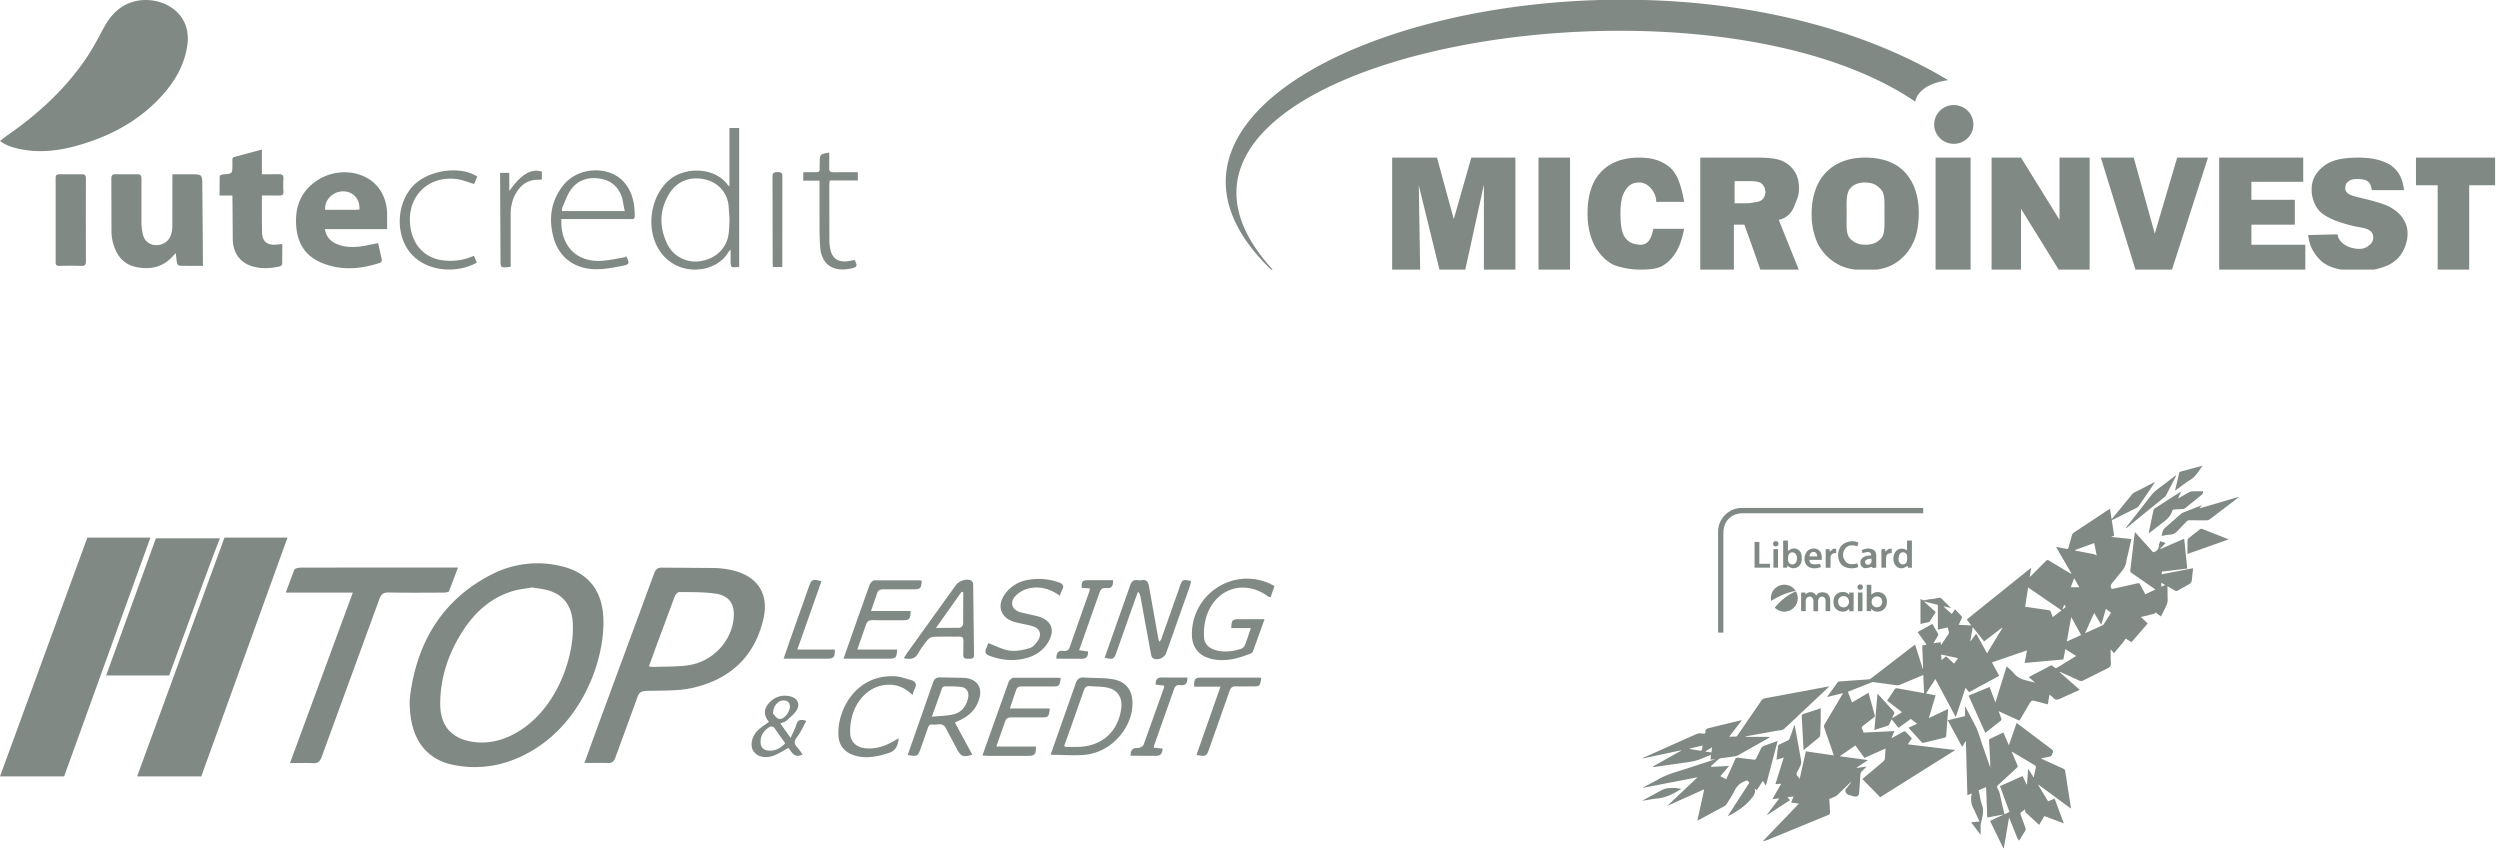 <svg xmlns="http://www.w3.org/2000/svg" width="306" height="104" fill="none" xmlns:v="https://vecta.io/nano"><path d="M0 17.251l.686-.535c3.923-2.697 7.367-5.84 9.966-9.744.741-1.112 1.367-2.297 1.995-3.473.768-1.439 1.757-2.634 3.423-3.21 3.068-1.062 7.486.837 6.858 5.249-.307 2.158-1.289 4.042-2.716 5.726-2.797 3.298-6.458 5.341-10.687 6.538-2.404.679-4.844.963-7.325.39-.756-.177-1.501-.409-2.201-.94zm24.84 15.287c-1.002 0-1.918.011-2.833-.014-.117 0-.3-.178-.327-.298-.082-.368-.102-.755-.159-1.245l-.354.357c-1.167 1.331-2.694 1.693-4.412 1.366-1.626-.309-2.462-1.414-2.881-2.843a5.36 5.36 0 0 1-.229-1.436l-.018-6.566c0-.415.134-.544.565-.53h2.528c.452-.016.6.119.594.552v5.316a6.49 6.49 0 0 0 .177 1.494 1.64 1.64 0 0 0 1.568 1.316c.388.016.771-.083 1.097-.283a1.79 1.79 0 0 0 .719-.834c.143-.374.217-.768.219-1.166l.01-5.733v-.657h2.164c1.494 0 1.487 0 1.496 1.401l.074 9.276.001.529zm14.922-4.494c.207 1.127.91 1.694 1.904 1.985.972.284 1.961.227 2.945.065l1.673-.338.459 2.084c.019.092-.124.291-.235.328-2.397.796-4.812.98-7.188-.022-1.97-.829-2.885-2.394-3.054-4.373-.2-2.362.496-4.376 2.656-5.754 3.151-2.01 8.259-.823 8.463 4.068v1.958h-7.624zm4.239-2.412c.054-1.319-.81-2.236-2.058-2.21-1.232.029-2.266 1.095-2.139 2.257h3.889a1.88 1.88 0 0 0 .308-.047zm-15.556-1.695h-1.576l.018-2.367c0-.081.252-.212.395-.222 1.167-.08 1.155-.073 1.167-1.204.01-1.029-.164-.812.875-1.105l2.732-.732v3.024l1.988-.009c.508-.029.686.132.647.615-.034.503-.034 1.008 0 1.511.017.356-.103.497-.495.484l-2.139-.007v2.973l.019 1.616c.061 1.072.628 1.52 1.765 1.427l.715-.07-.016 2.476c0 .092-.2.237-.331.266-1.07.239-2.145.304-3.208.018-1.517-.405-2.441-1.558-2.511-3.25l-.035-4.692-.01-.753zm60.837-1.109v-7.16h1.194v17.004l-.296.033c-.716.025-.724.025-.754-.672V30.56a2.38 2.38 0 0 0-.252.263c-1.458 2.643-6.291 3.233-8.494-.231-1.708-2.687-1.03-6.764 1.355-8.656 1.954-1.547 5.465-1.454 7.017.671.071.078.148.151.23.22zm.016 4.042l-.126-1.821c-.257-1.649-1.387-2.791-3.029-3.12-1.702-.342-3.281.268-4.191 1.726-1.223 1.96-1.289 4.026-.335 6.094a3.83 3.83 0 0 0 4.022 2.228c1.892-.254 3.276-1.525 3.535-3.29.088-.598.086-1.209.125-1.814v-.002zm-78.791.068l.009 5.052c.006.432-.128.575-.589.558a43 43 0 0 0-2.639 0c-.357.007-.479-.105-.478-.447V21.787c0-.339.121-.46.476-.455H9.98c.414-.012.537.122.533.507l-.008 5.104.002-.005zm58.202-.122c-.116 3.32 1.892 5.315 4.97 5.105.972-.067 1.935-.294 2.902-.448l-.016-.145c.04.032.097.056.119.097.389.817.374.946-.548 1.125-1.088.212-2.208.424-3.305.401-2.547-.051-4.423-1.49-5.066-3.826-.639-2.318-.36-4.539 1.21-6.483 1.87-2.314 5.779-2.394 7.533-.198.951 1.193 1.189 2.588 1.185 4.041 0 .392-.292.329-.537.33h-7.759-.686zm7.757-.983l-.299-1.542c-.377-1.238-1.167-2.118-2.554-2.394-1.471-.288-2.78.068-3.668 1.224-.502.653-.753 1.481-1.101 2.237-.063.138-.042.31-.059.473l7.682.003zm-18.451 5.466l.346.85c-2.243 1.267-5.908 1.235-7.972-1.013-2.013-2.191-1.933-6.159.169-8.38 1.847-1.948 5.741-2.528 7.863-1.138l-.389.905-1.527-.495c-3.711-.852-6.691 1.75-6.303 5.49.251 2.411 1.721 4.043 3.986 4.345a6.92 6.92 0 0 0 3.827-.564zM105 21.078v1.013h-3.444l-.049.452.008 6.823a5.39 5.39 0 0 0 .151 1.289c.258 1.013.994 1.465 2.085 1.32l.856-.151c.389.766.33.882-.508 1.052-2.139.436-3.527-.495-3.704-2.594-.116-1.381-.074-2.774-.087-4.162v-4.006h-1.987v-1.037h1.536c.361.016.498-.113.471-.452-.019-.259.007-.52.008-.781 0-.949.029-.98 1.167-1.173l-.009 1.859c-.026.442.146.564.596.552l2.91-.006zM62.507 32.65c-1.242.155-1.239.155-1.244-.878l-.052-10.164v-.447h1.124v2.219c1.505-2.094 2.652-2.762 3.992-2.377v.954a1.72 1.72 0 0 1-.311.047c-1.354-.057-2.255.597-2.872 1.666-.459.794-.637 1.657-.638 2.56v5.838l.001.582zm33.249.031h-1.152l-.032-.529-.016-10.52c0-.491.186-.56.637-.567.478-.008.573.157.571.573l-.008 10.52v.523z" fill="#808984"/><g clip-path="url(#A)" fill="#808984"><path d="M170.4 19.292h5.486l2.057 7.531 2.143-7.531h5.4v13.877h-3.857V22.592l-2.315 10.577h-3.085l-2.572-10.492.172 10.492H170.4V19.292zm17.914 0h3.857V33h-3.857V19.292zm14.057 8.715h3.772c-.257 1.185-.686 3.3-2.572 4.485-.685.423-1.628.508-2.742.508-1.372 0-2.486-.254-3.343-.592-.857-.423-1.629-1.185-2.229-2.2-.6-1.1-.943-2.454-.943-4.061 0-2.2.515-3.892 1.629-5.077s2.657-1.777 4.714-1.777c1.543 0 2.572.338 3.514 1.015s1.543 1.946 1.972 4.4h-3.429c.086-.846-.771-2.369-2.057-2.369-.857 0-1.371.338-1.8 1.1-.343.592-.514 1.438-.514 2.623 0 1.523.171 2.538.6 3.046.428.592.943.762 1.714.846.943.085 1.457-.592 1.714-1.946zm5.743 5.077V19.292h6.943c1.286 0 2.229.085 2.914.338s1.2.677 1.629 1.269.6 1.354.6 2.2c0 .762-.257 1.354-.514 1.946-.257.846-.943 1.692-1.972 1.861l2.486 6.177h-4.714c-.086-.338-1.972-5.585-1.972-5.585h-1.285v5.585h-4.115zm4.2-8.208h1.715c.171 0 .514-.085 1.114-.169.257-.085.514-.169.686-.423s.257-.508.257-.762c0-.423-.172-.761-.429-1.015s-.771-.338-1.543-.338h-1.8v2.708zm9.429 1.354c0-2.2.6-3.892 1.714-5.077s2.743-1.862 4.8-1.862c2.143 0 3.772.592 4.886 1.777s1.714 2.877 1.714 4.992c0 1.523-.257 2.877-.771 3.808a5.77 5.77 0 0 1-2.143 2.369c-.943.592-2.143.846-3.514.846-1.458 0-2.658-.254-3.515-.761-.943-.508-1.714-1.269-2.314-2.285-.514-1.015-.857-2.285-.857-3.808zm4.286 0c0 1.354-.086 2.285.342 2.877.515.592 1.115.846 1.972.846s1.457-.254 1.971-.846c.429-.592.343-1.608.343-3.131 0-1.269.086-2.2-.428-2.792s-1.115-.846-1.972-.846c-.771 0-1.457.254-1.886.846-.428.677-.342 1.692-.342 3.046zm10.885-6.938h4.286v13.877h-4.286V19.292zm6.857 0h3.6l4.715 7.615v-7.615h3.685v13.877h-3.685l-4.715-7.615v7.615h-3.6V19.292zm13.372 0h4.028l2.572 9.308 2.743-9.308h3.771L265.8 33.169h-4.371l-4.286-13.877zm14.4 0h10.371v2.962h-6.343v2.2h5.315V27.5h-5.315v2.454h6.6v3.131h-10.542V19.292h-.086zm10.971 9.477l3.6-.085c.172 1.185 1.543 1.777 2.657 1.777.6 0 .858-.169 1.2-.423s.515-.592.515-.931c0-1.269-1.457-1.185-2.4-1.438-1.8-.423-3.086-.931-3.943-1.608-.772-.677-1.2-1.777-1.2-2.877 0-.677.171-1.354.6-1.946a4.36 4.36 0 0 1 1.8-1.438c.772-.338 1.886-.508 3.343-.508 1.714 0 3 .338 3.943.931.942.677 1.457 1.608 1.628 3.046h-3.943c-.171-1.015-.514-1.354-1.8-1.354-.514 0-.857.085-1.114.338-.257.169-.343.423-.343.762 0 .762.857.931 1.457 1.1 1.8.423 3.086.762 3.943 1.185.772.423 1.372.931 1.714 1.523s.515 1.015.515 1.777c0 .846-.257 1.608-.686 2.369a4.06 4.06 0 0 1-1.971 1.608c-.858.338-1.972.592-3.258.592-2.314 0-3.857-.423-4.8-1.354-.857-.931-1.285-1.692-1.457-3.046zm13.2-9.477h9.686v3.385h-3.171v10.408h-3.858V22.677h-2.657v-3.385zm-57.257-9.477c-39.171-23.523-111.686-.762-81.086 24.792-27.942-26.315 48.686-41.377 77.058-22.169 0 0 .171-2.115 4.028-2.623zm.686 7.785a2.38 2.38 0 0 0 2.4-2.369c0-1.354-1.114-2.369-2.4-2.369a2.38 2.38 0 0 0-2.4 2.369c0 1.354 1.114 2.369 2.4 2.369z"/></g><g fill="#808984"><path d="M50.153 85.56c.689-6.149 3.467-11.953 10.111-15.292 2.502-1.266 5.362-1.635 8.103-1.044 3.431.702 5.303 2.835 5.48 6.338.272 5.366-2.924 14.199-10.845 17.37a13.03 13.03 0 0 1-7.306.734c-3.607-.659-5.652-3.312-5.544-8.105zM65.175 71.9c-.841.153-1.706.224-2.512.477-2.587.815-4.498 2.529-5.955 4.758-1.791 2.745-2.824 5.747-2.824 9.038 0 2.716 1.444 4.294 4.109 4.645 1.684.221 3.276-.131 4.778-.897 5.211-2.662 7.605-9.389 7.333-13.741-.113-1.8-.939-3.21-2.724-3.834-.688-.243-1.446-.299-2.206-.446zm6.358 21.485l1.657-4.554 6.874-18.642c.196-.536.448-.722 1.011-.711l6.289.045c.834.015 1.663.125 2.472.328 2.953.761 4.289 2.901 3.611 5.87-1.053 4.631-4.073 7.41-8.589 8.456-1.859.433-3.849.326-5.778.39-.601.02-.867.217-1.056.764l-2.713 7.427c-.178.5-.442.653-.943.636-.887-.025-1.782-.009-2.836-.009zm7.891-11.816c.206.033.413.053.621.059 1.416-.055 2.85 0 4.242-.208 2.934-.443 5.223-2.889 5.508-5.701.179-1.764-.517-2.824-2.266-3.066-1.444-.199-2.915-.17-4.375-.188-.191 0-.478.297-.562.519L80.5 78.617l-1.076 2.952zm-36.238-9.035h-8.21l1.037-2.779c.075-.172.484-.274.739-.277l7.102-.013H56.06l-1.104 2.9c-.056.13-.433.168-.672.169-2.232.011-4.465.03-6.696-.012-.647-.012-.94.198-1.156.806L39.38 92.626c-.209.578-.48.831-1.115.79-.867-.055-1.733-.014-2.772-.014l7.692-20.868zm92.03 7.963l1.492-4.252 1.621-4.587c.163-.496.407-.714.92-.646a1.52 1.52 0 0 0 .472 0c.614-.108.824.199.917.761l1.126 6.319c.023.127.07.25.132.462.113-.144.2-.21.23-.296l2.295-6.5c.289-.831.343-.855 1.367-.646a4.65 4.65 0 0 1-.124.559l-2.931 8.278c-.211.595-1.101.948-1.619.61-.136-.088-.201-.334-.236-.519l-1.283-6.98a1.21 1.21 0 0 0-.297-.64l-.456 1.228-2.203 6.243c-.283.802-.438.871-1.423.605zm-6.624 11.892l1.392-3.961 1.677-4.767c.188-.565.467-.781 1.066-.734 1.141.092 2.311.014 3.428.199 1.717.289 2.526 1.418 2.455 3.165-.118 2.944-2.633 5.726-5.66 6.077-1.394.155-2.821.02-4.358.02zm1.662-1.066a1.27 1.27 0 0 0 .311.11l1.622-.017c2.819-.18 4.689-1.936 5.055-4.728.164-1.26-.401-2.21-1.63-2.505-.711-.172-1.472-.134-2.21-.201-.399-.035-.604.124-.737.516l-1.707 4.846-.71 1.979h.006zm22.849-14.451h-2.394c.035-.969.144-1.083.994-1.083h3.078l-1.404 3.9c-.068.141-.186.251-.331.309-1.522.62-3.074 1.03-4.741.657-1.538-.345-2.409-1.397-2.419-2.973-.032-4.911 4.943-8.233 9.442-6.291.223.097.434.224.672.348l-.481 1.356c-.113-.02-.192-.01-.238-.045-2.909-2.185-6.473-1.092-7.615 2.399a7.21 7.21 0 0 0-.289 2.575c.045.867.693 1.377 1.538 1.589 1.018.247 2.022.118 2.996-.202.205-.078.371-.234.462-.433.256-.633.458-1.306.73-2.107zm-41.998 15.533l1.411-4.044 1.673-4.778c.158-.468.37-.699.904-.67l2.837.049c1.751.11 2.456 1.268 1.817 2.909-.416 1.063-1.194 1.78-2.211 2.258l-.659.306 2.131 3.933c-1.078.357-1.394.235-1.878-.678l-1.364-2.562c-.385-.768-1.067-.354-1.619-.443-.459-.075-.533.299-.645.624l-.831 2.356c-.334.914-.406.955-1.566.741zm2.948-4.676c1.023-.108 1.901-.101 2.723-.313.965-.25 1.51-1.011 1.718-1.986.144-.676-.133-1.228-.792-1.333-.682-.11-1.388-.075-2.083-.078a.4.4 0 0 0-.179.069.41.41 0 0 0-.129.143l-1.258 3.504v-.006zm7.896 3.649h4.849c0 .977-.145 1.137-.968 1.138h-4.803c-.219 0-.433-.024-.776-.046l.623-1.765 2.567-7.195c.086-.236.393-.549.604-.555h5.614a.54.54 0 0 1 .176.068c-.177.999-.177.999-1.136.999h-3.653c-.383 0-.578.129-.688.485l-.755 2.209h4.883c-.086 1.024-.16 1.096-1.038 1.098h-3.653c-.424-.007-.655.117-.789.542l-1.057 3.022zm-.985-12.662c.915.337 1.746.799 2.624.917.787.108 1.654-.068 2.433-.3.416-.126.811-.578 1.053-.978.473-.79.161-1.469-.723-1.719-.628-.178-1.275-.289-1.912-.433-2.011-.464-2.573-2.103-1.265-3.711a4.27 4.27 0 0 1 2.579-1.498 7.35 7.35 0 0 1 3.739.254c.554.181.833.409.491 1.002-.103.218-.189.444-.259.674-1.193-.867-2.468-1.218-3.819-.9a3.38 3.38 0 0 0-1.639.949c-.733.803-.367 1.716.692 1.985l1.845.42c1.972.464 2.485 1.808 1.328 3.477-.65.94-1.589 1.476-2.659 1.733-1.461.36-2.901.222-4.318-.305-.537-.199-.648-.471-.424-.959.108-.233.187-.485.234-.61zm-16.027.786h4.877c-.059 1.011-.168 1.122-1.068 1.122h-4.665-.835l1.444-4.118 1.741-4.902c.088-.24.39-.566.598-.571h5.61c.065.011.128.033.185.065-.078.943-.175 1.036-1.082 1.037h-3.65c-.396 0-.621.115-.742.513l-.739 2.139h4.845c0 .969-.144 1.131-.97 1.132-1.218 0-2.436.016-3.652-.013-.454-.011-.703.129-.846.578l-1.051 3.017zm5.694 1.063l.289-.491 6.115-8.499c.355-.494 1.323-.786 1.84-.516.133.068.235.319.238.488l.11 8.58c.009.529-.303.5-.659.504s-.681.008-.657-.507l.016-1.689c.013-.381-.144-.519-.519-.513-1.057.013-2.117-.019-3.177.025-.275.041-.525.183-.699.399a10.24 10.24 0 0 0-1.128 1.598c-.406.748-.996.774-1.769.621zm7.276-8.056l-.204-.085-3.141 4.436 2.9-.02a.61.61 0 0 0 .425-.422l.02-3.909zm-6.228 12.563c-.814-.816-1.688-1.226-2.723-1.261-2.054-.072-3.907 1.368-4.611 3.683-.21.711-.307 1.45-.289 2.191.023 1.121.77 1.803 1.895 1.907 1.241.114 2.359-.257 3.415-.867l.649-.377c-.129.909-.344 1.543-1.241 1.824-1.426.448-2.843.745-4.305.253-1.112-.376-1.766-1.18-1.841-2.352-.201-3.14 2.123-7.547 6.924-7.297.659.035 1.31.289 1.959.464.588.16.729.524.448 1.07a6.89 6.89 0 0 0-.28.761zm-13.448 7.286c-1.026.507-1.319-.337-1.733-.807-.621.332-1.167.699-1.767.926-1.054.397-2.067.144-2.515-.546s-.205-1.816.578-2.571c.384-.368.848-.651 1.325-1.011-.628-.722-.68-1.502-.045-2.24.708-.82 1.622-1.117 2.679-.867.794.188 1.199.874.812 1.589-.289.539-.835.95-1.3 1.381-.169.157-.433.205-.748.341l1.257 1.772c.276-.63.542-1.091.68-1.589.168-.602.492-.747 1.236-.5-.377.682-.667 1.379-1.112 1.959-.371.481-.433.815-.009 1.258a8.27 8.27 0 0 1 .662.906zm-2.125-1.384l-1.362-1.93a.51.51 0 0 0-.234-.109c-.086-.016-.175-.01-.258.017-.679.389-1.127.955-1.156 1.774-.029.73.352 1.138 1.091 1.156.763.013 1.375-.313 1.918-.906v-.002zm-1.486-3.628c.152.144.413.591.747.654.578.108 1.348-.883 1.319-1.546-.022-.501-.337-.714-.796-.722-.64-.003-1.275.677-1.27 1.615v-.001zm59.765-4.377c-.17 1.049-.17 1.049-1.099 1.049-.654 0-1.309.022-1.96-.009-.451-.022-.679.124-.834.578l-2.49 7.071c-.326.923-.39.959-1.554.748l2.938-8.355h-3.221c-.029-.94.118-1.114.887-1.115h6.692c.193-.003.397.019.641.033zm-53.839-11.827l-2.956 8.363h4.594c.01.958-.144 1.118-.959 1.118H96.76h-.848l.867-2.515 2.234-6.306c.313-.887.451-.955 1.532-.66zm44.796 11.791c.013.722-.256.998-.867.923-.38-.048-.628.072-.767.471L141.3 91.14a3.4 3.4 0 0 0-.078.374l1.085.115c-.032.637-.289.916-.929.884l-2.992-.013c0-.689.226-.977.882-.951.238.009.635-.196.71-.397l2.499-6.995a.81.81 0 0 0 0-.241l-1.018-.117c-.018-.578.152-.897.796-.875l3.087.009zm-16.048-2.312c0-.711.238-1.027.859-.953.367.045.636-.042.777-.452l2.421-6.874a1.93 1.93 0 0 0 .052-.319l-1.011-.071c0-.832.088-.932.848-.936h2.994c.028.648-.13 1.046-.81.961-.494-.061-.711.162-.867.618l-2.474 6.993 1.093.153c.022.65-.231.92-.881.893l-3.001-.012zM10.693 65.799h7.715L7.851 95.034H0l10.693-29.235zm16.783 0h7.715L24.634 95.034h-7.849l10.692-29.235zm-8.392.091h.091 7.76c-.185.188-6.226 16.783-6.226 16.783h-7.715l6.09-16.783z"/><path d="M238.812 74.429l-.879-.213-.027.046.996.896.396-.587.821.883c.033.039.026.141 0 .199l-.367.821 1.533.079-.555-.729 7.876-6.327-.166 1.134.211-.193 1.761-1.768c.14-.145.239-.145.405-.044l2.526 1.519c.062.041.134.064.208.068l-1.897-3.28 1.253.242c.191.046.247-.003.291-.186l.403-1.464c.034-.126.109-.237.212-.318l4.216-2.792.233-.141.203 1.275.968-1.171 1.514-1.85c.061-.081.137-.15.224-.203l2.437-1.255a1.22 1.22 0 0 1 .157-.044l-.251.371-1.698 2.501c-.082.115-.19.209-.315.275l-3.017 1.502.287 1.882-.368.166 2.474.255-.382 1.72c-.076.338-.187.67-.228 1.014-.06.494-.288.885-.603 1.253l-1.118 1.386c-.215.245-.29.458-.044.743l1.304-.284 1.853-.418c.143-.034.214 0 .279.13l.645 1.217 1.24-.581-.459-.329-2.446-1.69c-.136-.095-.19-.18-.166-.369l.429-3.63.131-1.021 2.225 2.468c.012.001.023.001.035 0 .399-.096.637-.322.67-.757.016-.197.102-.389.161-.595l.67.226-.679.712.025.044 2.923-1.284.38 3.655-3.106.381-.026.322 3.849-.743-.155 1.401c-.012.338-.183.482-.448.617l-1.261.71c-.146.088-.252.077-.389-.008l-.882-.514.01 1.412c.046.377-.029.758-.215 1.09l-.599 1.202-.646-.487c-.073.064-.125.144-.193.162l-1.615.389.838.793-1.991 2.285-.713-.444c-.091.153-.19.302-.296.445l-1.132 1.352-.406-.479.005 1.238c.063.862.075.862-.695 1.245l-2.654 1.327a.53.53 0 0 1-.52.004l-2.172-.982a.46.46 0 0 0-.23-.054l2.481 2.182-2.402 1.087c-.358.178-.613.17-.873-.135-.114-.132-.271-.229-.431-.364l-.203 1.187-1.357-.351c-.632-.17-.63-.172-.953.379l-1.057 1.795c-.033.057-.073.11-.117.176l-2.531-1.159.331.914a.29.29 0 0 1-.003.131c-.011.043-.032.082-.062.116l-1.9 1.497-2.046-4.562 2.569-1.063.712 1.901 1.377-4.427c.322.307.645.561.9.871.399.485.918.714 1.504.856l1.081.27-.785-.676 1.955-1.027.676-.355c.118-.068.196-.076.309.025.356.319.362.313.771.061l2.092-1.29-1.32-.841-.238 1.268-4.741.424.29-1.542-4.292 1.478.884 1.642-3.677 1.994-.444-.523-1.193 3.589-2.495-4.664-1.149 1.767 1.174.22-.827 2.791 2.362-1.117-.11 1.567-.129 1.698c-.008.163-.073.22-.21.253l-2.51.608c-.079.019-.203.025-.248-.02l-1.64-1.803 1.037-.502-.757-.584-1.509 1.094-.836-1.05-.292.608c-.032.074-.087.135-.158.173l-1.662.535.375-4.453.308.334 1.629 1.785c.142.151.158.27.058.44-.072.122-.119.258-.212.464l1.226-.754-1.831-1.409.956-1.429c.046-.068.192-.1.281-.085l2.366.427.92.164-.094-2.218-1.238.518-1.587.671a.94.94 0 0 1-.44.068l-2.74-.374a.54.54 0 0 0-.247-.004l-2.98 1.17.507 1.313 2.019-1.194.532 1.912.221.805c.056.157 0 .23-.109.316l-1.285.997c-.166.124-.24.239-.121.438a2.57 2.57 0 0 1 .162.413l3.765-.185-.358.879 1.406-.771c.175-.102.28-.082.41.063l.691.716-.506.735 5.818.696-9.198 5.781-2.178-2.231 1.793-1.501.775-.657a.63.63 0 0 0 .189-.358l.076-1.217-2.58 1.149-1.107-1.526-1.911 1.324 3.452.469-1.389.917.013.051 1.216-.185-.615.618a.61.61 0 0 0-.147.323l-.165 2.307c-.024.338-.279.508-.615.416l-.706-.199a.59.59 0 0 1-.238-.194c-.178-.221-.156-.422.046-.636s.352-.456.525-.686c.01-.013.014-.03 0-.068l-.853.822-.902.86c-.156.13-.371.189-.561.275l-.338.135.082 1.571c.014.199-.012.31-.231.4l-7.362 3.021c-.204.085-.417.147-.635.183l4.428-4.604-.962-.128.3-.748-.748.087.312.362-2.789 1.82-.027-.03 1.504-2.01-.852.101 1.093-1.893-.717.058 1.021-3.256-.885.27.105-.986.08-.604c.006-.17.075-.25.228-.314l.964-.452a.56.56 0 0 0 .245-.281l.585-1.661.174.888.642 3.566a.93.93 0 0 1-.064.483 6.61 6.61 0 0 1-.433.861c-.116.194-.096.341.049.498.085.092.156.195.263.33l.758-3.361 3.417.502-.412-1.223-.743-2.127a.52.52 0 0 1-.038-.255.53.53 0 0 1 .088-.243l2.14-3.604.096-.176-1.957.485.213-.303 1.026-1.423a.42.42 0 0 1 .151-.142c.062-.034.131-.051.201-.05l3.498-.247a.68.68 0 0 0 .334-.149l5.179-3.988.176-.122.934 2.961.043-.012-.105-2.833.533-.112-1.101-1.534 1.807-1.008.718 1.246c.028.051-.01.159-.046.224l-.535.913.879-.142.03.385.964-1.426c.049-.078.003-.225-.018-.338-.027-.14-.074-.275-.114-.422l-1.205.27v-3.032l-1.623-.414-.029.041 1.391 1.252-.718 1.138c-.043.051-.103.086-.169.099l-.977.216v-3.094c.364.375.752.101 1.123.072.405-.032.801-.121 1.203-.178.063-.014.129-.002.184.032l1.234 1.229zm13.514.278l-4.083-2.798-.364 2.349.109.029 2.758.394c.167.022.233.085.279.228l.232.62 1.069-.823zm-10.438 2.843l1.32 2.418 1.892-3.109-.045-.032-2.204 1.685-1.391-1.749-.292 1.682.04.016.68-.911zm15.871-3.036l-.563 1.974-.865-1.476-1.126 2.501 2.131-.973c.056-.021.104-.056.142-.101l.914-1.433-.633-.491zm-3.028 3.209l-1.216-2.199-.541 3.001 1.757-.802zm-.743-10.4l.01.063 2.227.434c.145.03.279.114.412.17l-.31-1.519-2.339.852zM239.18 81.227l.484-.667-2.071-.445.058.676.55-.454.979.89zm15.338-9.346l-.644-1.108-.415 1.108h1.059zm10.5-.283l-.473-.27v.485l.473-.214zm-12.56 2.952l.037.025.35-.276-.186-.297-.201.549h0zm-42.553 18.378l-.548.054.068-.593-1.024.406c-.752.366-1.562.468-2.375.579l-3.39.48c-.124.023-.251.02-.373-.01l3.503-1.96-.014-.049-4.696 1.004-.014-.03.172-.093 6.415-2.863c.278-.125.546-.095.819-.06.187.024.295.004.291-.214-.006-.31.184-.406.463-.473l3.79-.916a1.59 1.59 0 0 1 .208-.02l-1.549 1.998.825-.009c.084-.009.174-.116.231-.198l2.906-4.234a.57.57 0 0 1 .175-.172.56.56 0 0 1 .231-.082l5.555-1.031 2.302-.433a.97.97 0 0 1-.099.135l-5.339 5.019c-.271.252-.613.217-.928.276l-3.79.683c-.011 0-.017.024-.049.068h2.906l.021.061-.166.113-3.693 2.085c-.24.13-.55.144-.831.189l-1.284.172a.56.56 0 0 0-.271.113l-.946.849.068.093 2.163-.115-1.066 1.251.72.385.895-2.005.11-.256c.186-.424.185-.418.644-.355l1.813.222c.037-.004.072-.016.103-.037a.23.23 0 0 0 .075-.079l.633-1.299a.63.63 0 0 1 .301-.27l1.721-.618-1.442 5.469-.369-.577-.743 1.136-.228-.195c-.012.043-.028.068-.022.086.138.523-.208.873-.481 1.217-.62.775-1.829 1.635-2.829 2.07l2.64-4.076c-.237-.355-.225-.325-.592-.18-.55.217-.925.574-1.19 1.107-.286.575-.646 1.113-.981 1.662-.053.095-.129.174-.221.232l-3.24 1.745c-.044.018-.089.033-.135.044l.828-3.726-.049-.068-4.475 2.019 3.728-3.52-6.641 1.29-.016-.043 1.762-.939c1.191-.717 2.536-1.014 3.827-1.455l2.985-.972.203-.075-.001-.007zm-3.085-1.308v.055l1.337.218c.032-.003.063-.015.09-.033a.18.18 0 0 0 .062-.072c.048-.176.068-.358.103-.536l-1.592.368zm2.741-.149l-.846.512.762.123.084-.635zm30.998-.696l-.397.64-1.758-3.253 2.118-.509v-1.211l.526.982.864 1.666c.284.676.493 1.381.727 2.076l.967 2.781v-.581l-.143-2.665c-.007-.126.007-.218.147-.283l1.601-.766.676 1.562.946-2.727 1.224.917 3.048 2.298c.175.13.261.246.141.454-.046.079-.047.187-.101.257-.063.081-.153.174-.245.193l-1.102.227.578.27 2.171.984c.066.022.124.063.166.119a.35.35 0 0 1 .07.191l.694 4.461c-.002.033-.007.066-.016.098l-3.95-2.906-.04.028 1.217 2.005.796-.331 1.132 3.036-2.38-.908-.646 1.086-1.631-1.505c-.08-.077-.074-.244-.115-.395l-.505.395c-.044.042-.047.168-.021.239l.602 1.642c.033.122.019.252-.041.364l-.744 1.192c-.09-.135-.175-.224-.219-.331l-.914-2.282-.093-.221-.644 3.754-.052.013-1.63-3.349 1.603-.751-.008-.031-1.937.368-.145-3.728-.908.395c.135.608.216 1.236.421 1.817.275.783.004 1.493-.144 2.23a1.37 1.37 0 0 0-.036.238v1.165l-1.167-1.537 1.032-.094-.684-1.487a2.38 2.38 0 0 1-.281-1.793l.017-.151-.541.213-.179-6.567-.067.001zm5.725 1.241l-.036.041.676 1.58c.067.145.057.231-.068.344l-2.315 2.14c-.127.116-.131.207-.06.347.106.211.224.422.283.648l.33 1.482.249 1.065.612-.29-1.16-3.153 2.771-1.235.487 1.032.051-.01.135-1.846h.054l.629 1.014.271-1.265c.002-.042-.005-.084-.022-.122a.27.27 0 0 0-.075-.098l-2.81-1.674h-.002zM235.4 62.168v.654h-22.082c-1.402 0-2.376.978-2.376 2.388v12.222h-.645v-.27-12.067a2.92 2.92 0 0 1 .848-2.064c.545-.549 1.285-.858 2.058-.861h21.968l.229-.003zm34.111-.305l-.315.371 4.782-1.405.022.041-.774.6-2.751 2.095a.74.74 0 0 1-.415.123c-.72.007-1.442-.009-2.163-.005-.089.01-.171.052-.232.117l-1.112 1.154c-.247.275-.506.464-.899.48-.349.014-.696.099-1.074.158.082-.399.125-.744.451-1.01l1.91-1.678a.85.85 0 0 1 .232-.151l2.169-.85c.03-.012.061-.016.169-.041z"/><path d="M266.928 60.25l-.338.765 1.331-.758a1.08 1.08 0 0 1 .451-.121l1.288-.005a.49.49 0 0 1-.199.454l-1.979 1.598a.67.67 0 0 1-.338.124l-1.04.054a.27.27 0 0 0-.118.044c-.036.024-.064.055-.085.092-.209.7-.72 1.136-1.284 1.544l-1.622 1.258.228-1.132.356-1.684c.017-.097.068-.185.144-.248l3.164-2.028.041.044zm-46.174 31.539l-.226-4.15a.26.26 0 0 1 .035-.124.27.27 0 0 1 .088-.094l2.137-.709c.021-.004.043-.004.064 0v1.593l-.055 1.599c-.006.122-.053.279-.139.352l-1.768 1.45c-.033.024-.07.042-.136.083zm46.991-23.988l.007-1.642c.007-.111.057-.216.139-.291l1.383-1.081c.035-.026.074-.045.117-.055s.086-.011.129-.002l3.27 1.29-5.045 1.782zm-1.38-9.581l-1.246 2.428c-.051.099-.162.169-.253.243l-4.491 3.664a.58.58 0 0 1-.213.118l.116-.165 3.096-3.967c.217-.27.502-.498.78-.714l2.163-1.641.048.035zm-47.589 10.994l-.032.27h-.484V66.16h.584v1.284c.108-.079.221-.152.338-.218a.91.91 0 0 1 .386-.096.92.92 0 0 1 .39.077.91.91 0 0 1 .321.235.92.92 0 0 1 .19.349 2.13 2.13 0 0 1 .042.898c-.143.829-1.123 1.171-1.735.524zm.081-.864v.153c.004.322.177.545.45.58.286.037.536-.145.609-.454.023-.099.034-.2.033-.301 0-.428-.227-.713-.557-.717s-.535.266-.535.715v.025zm15.159 1.142h-.473l-.048-.227c-.192.095-.365.223-.559.27-.473.109-.911-.154-1.087-.623-.128-.336-.133-.707-.013-1.046.238-.692.957-.928 1.582-.49v-1.211h.599l-.001 3.326zm-.584-1.154v-.228a.49.49 0 0 0-.37-.487.46.46 0 0 0-.337.017.47.47 0 0 0-.237.239c-.084.217-.118.45-.1.681.033.338.295.541.578.516s.465-.251.47-.612l-.004-.126z"/><path d="M269.6 57c-.477.653-.821 1.314-1.493 1.723-.57.347-1.093.771-1.637 1.161l-.246.161.519-2.183c.014-.032.036-.061.062-.085s.058-.041.092-.05L269.6 57zm-42.158 12.4c-.552.262-1.656.243-2.138-.41-.437-.592-.417-1.605.06-2.163s1.465-.751 2.107-.401l-.122.436c-.583-.161-1.149-.22-1.528.338a1.22 1.22 0 0 0-.229.695 1.23 1.23 0 0 0 .209.701c.375.587.961.493 1.555.365l.086.44zm-4.462-.876h-1.5c-.018.504.338.64 1.302.498l.094.381c-.503.182-.996.243-1.476-.011-.493-.26-.668-.946-.424-1.55a1.08 1.08 0 0 1 1.3-.667c.424.107.625.415.697.817.031.162.007.335.007.533zm-.567-.424c.009-.35-.157-.544-.441-.541s-.499.232-.483.541h.924zm6.632-.123c-.026-.44-.345-.516-1.057-.258l-.121-.369c.457-.223.912-.297 1.373-.087.29.135.405.405.412.71l.003 1.524c-.172-.068-.444.178-.526-.124-.26.061-.504.152-.753.17-.286.022-.505-.135-.609-.406-.055-.125-.074-.263-.053-.398a.71.71 0 0 1 .172-.363c.207-.24.492-.317.791-.357l.368-.043zm0 .381c-.185.044-.38.063-.55.135a.31.31 0 0 0-.188.183c-.016.042-.024.088-.021.133s.016.089.037.129c.09.203.264.219.45.157.271-.086.356-.304.277-.738h-.005zm-23.236 28.203l-.372.216c-.8.482-1.628.871-2.584.959-.616.057-1.224.203-1.853.27l1.217-.659 1.183-.636c.529-.297 1.105-.27 1.677-.258.22.009.436.065.732.107zm10.841-27.553v.477h-1.892v-3.153h.587v2.677h1.305z"/><path d="M224.054 69.491h-.59v-2.273h.48l.03.333c.209-.261.416-.466.769-.379v.516l-.135.014c-.349.017-.545.21-.55.56l-.004 1.228zm7.491-1.796c-.53.024-.686.186-.691.71v1.081h-.571V67.22h.465l.046.338c.188-.286.406-.454.752-.395l-.001.531zm-14.476-.484h.561v2.272h-.561v-2.272z"/><path d="M217.338 66.235c.209 0 .36.155.348.338-.013.203-.149.295-.334.307a.31.31 0 0 1-.13-.022c-.041-.016-.078-.041-.109-.073a.31.31 0 0 1-.069-.112c-.015-.042-.02-.086-.016-.131.009-.207.142-.286.31-.307zm12.385 8.63l-.127-.021c-.104-.014-.204-.048-.294-.101a.77.77 0 0 1-.231-.209c-.004-.005-.01-.011-.023-.025l-.037.295h-.525v-3.227h.561v1.225a.97.97 0 0 1 .396-.265c.413-.162 1.096-.045 1.368.481a1.3 1.3 0 0 1 .129.413c.003.016.007.033.012.049v.355c-.003.015-.009.03-.011.045a1.08 1.08 0 0 1-.894.954l-.195.031-.129.001zm.663-1.204c0-.388-.268-.657-.652-.657-.087 0-.173.017-.254.051a.65.65 0 0 0-.395.619.65.65 0 0 0 .189.47.65.65 0 0 0 .47.188c.369 0 .644-.287.642-.672zm-12.101 1.204l-.322-.063a1.6 1.6 0 0 1-.731-.429 7.17 7.17 0 0 1 1.173-1.15 6.39 6.39 0 0 1 1.42-.849c.047.113.104.221.137.336.073.224.098.46.071.694a1.65 1.65 0 0 1-.223.661c-.121.202-.285.375-.479.508a1.64 1.64 0 0 1-.646.264l-.178.028h-.222zm7.165 0l-.154-.03a1.05 1.05 0 0 1-.863-.941 1.55 1.55 0 0 1 .048-.683 1.03 1.03 0 0 1 .874-.734 1.09 1.09 0 0 1 .654.069.76.76 0 0 1 .319.275l.014-.246c0-.027.004-.049.041-.049h.502v2.284h-.499c-.011 0-.031-.025-.033-.041l-.022-.269c-.158.216-.372.312-.617.356-.017.003-.034.009-.05.013l-.214-.003zm-.467-1.218c0 .032.004.063.006.095a.64.64 0 0 0 .558.591c.344.044.623-.118.729-.426.096-.275.023-.612-.176-.779-.229-.193-.488-.213-.752-.094s-.354.342-.362.613h-.003z"/><path d="M216.759 73.044l.068-.305a1.63 1.63 0 0 1 1.428-1.16 1.61 1.61 0 0 1 1.492.693c.012.015.021.032.034.054-1.083.201-2.058.646-2.989 1.225l-.034-.164.001-.343zm4.26 1.761h-.565v-2.281h.413c.11 0 .11 0 .125.111l.023.149c.169-.243.405-.312.675-.294a.66.66 0 0 1 .361.117c.106.073.188.176.236.296l.119-.146c.069-.076.152-.138.245-.182a.78.78 0 0 1 .296-.073 1.16 1.16 0 0 1 .556.08c.279.124.422.353.481.64.021.108.032.218.033.328v1.183.073h-.566v-.069-1.153a.92.92 0 0 0-.034-.245c-.018-.072-.056-.137-.108-.189a.42.42 0 0 0-.594.001.57.57 0 0 0-.18.424v1.159.076h-.569v-1.217a.69.69 0 0 0-.076-.331.41.41 0 0 0-.16-.178c-.07-.042-.151-.063-.232-.059s-.163.022-.234.066a.44.44 0 0 0-.163.179.63.63 0 0 0-.08.317v1.224l-.002-.005zm6.948.004h-.558v-2.282h.558v2.282z"/><path d="M228.021 71.862c.002.044-.005.089-.021.131a.31.31 0 0 1-.073.11c-.032.031-.07.055-.112.071s-.087.022-.131.018c-.044.002-.088-.006-.129-.022s-.078-.04-.109-.072a.32.32 0 0 1-.072-.109c-.016-.041-.023-.085-.022-.129s.006-.089.023-.13.041-.079.073-.11.07-.055.112-.07.087-.022.131-.018c.044-.002.088.005.129.02s.079.04.11.071a.32.32 0 0 1 .071.11c.016.041.022.085.02.129z"/></g><defs><clipPath id="A"><path fill="#fff" transform="translate(150)" d="M0 0h156v33H0z"/></clipPath></defs></svg>